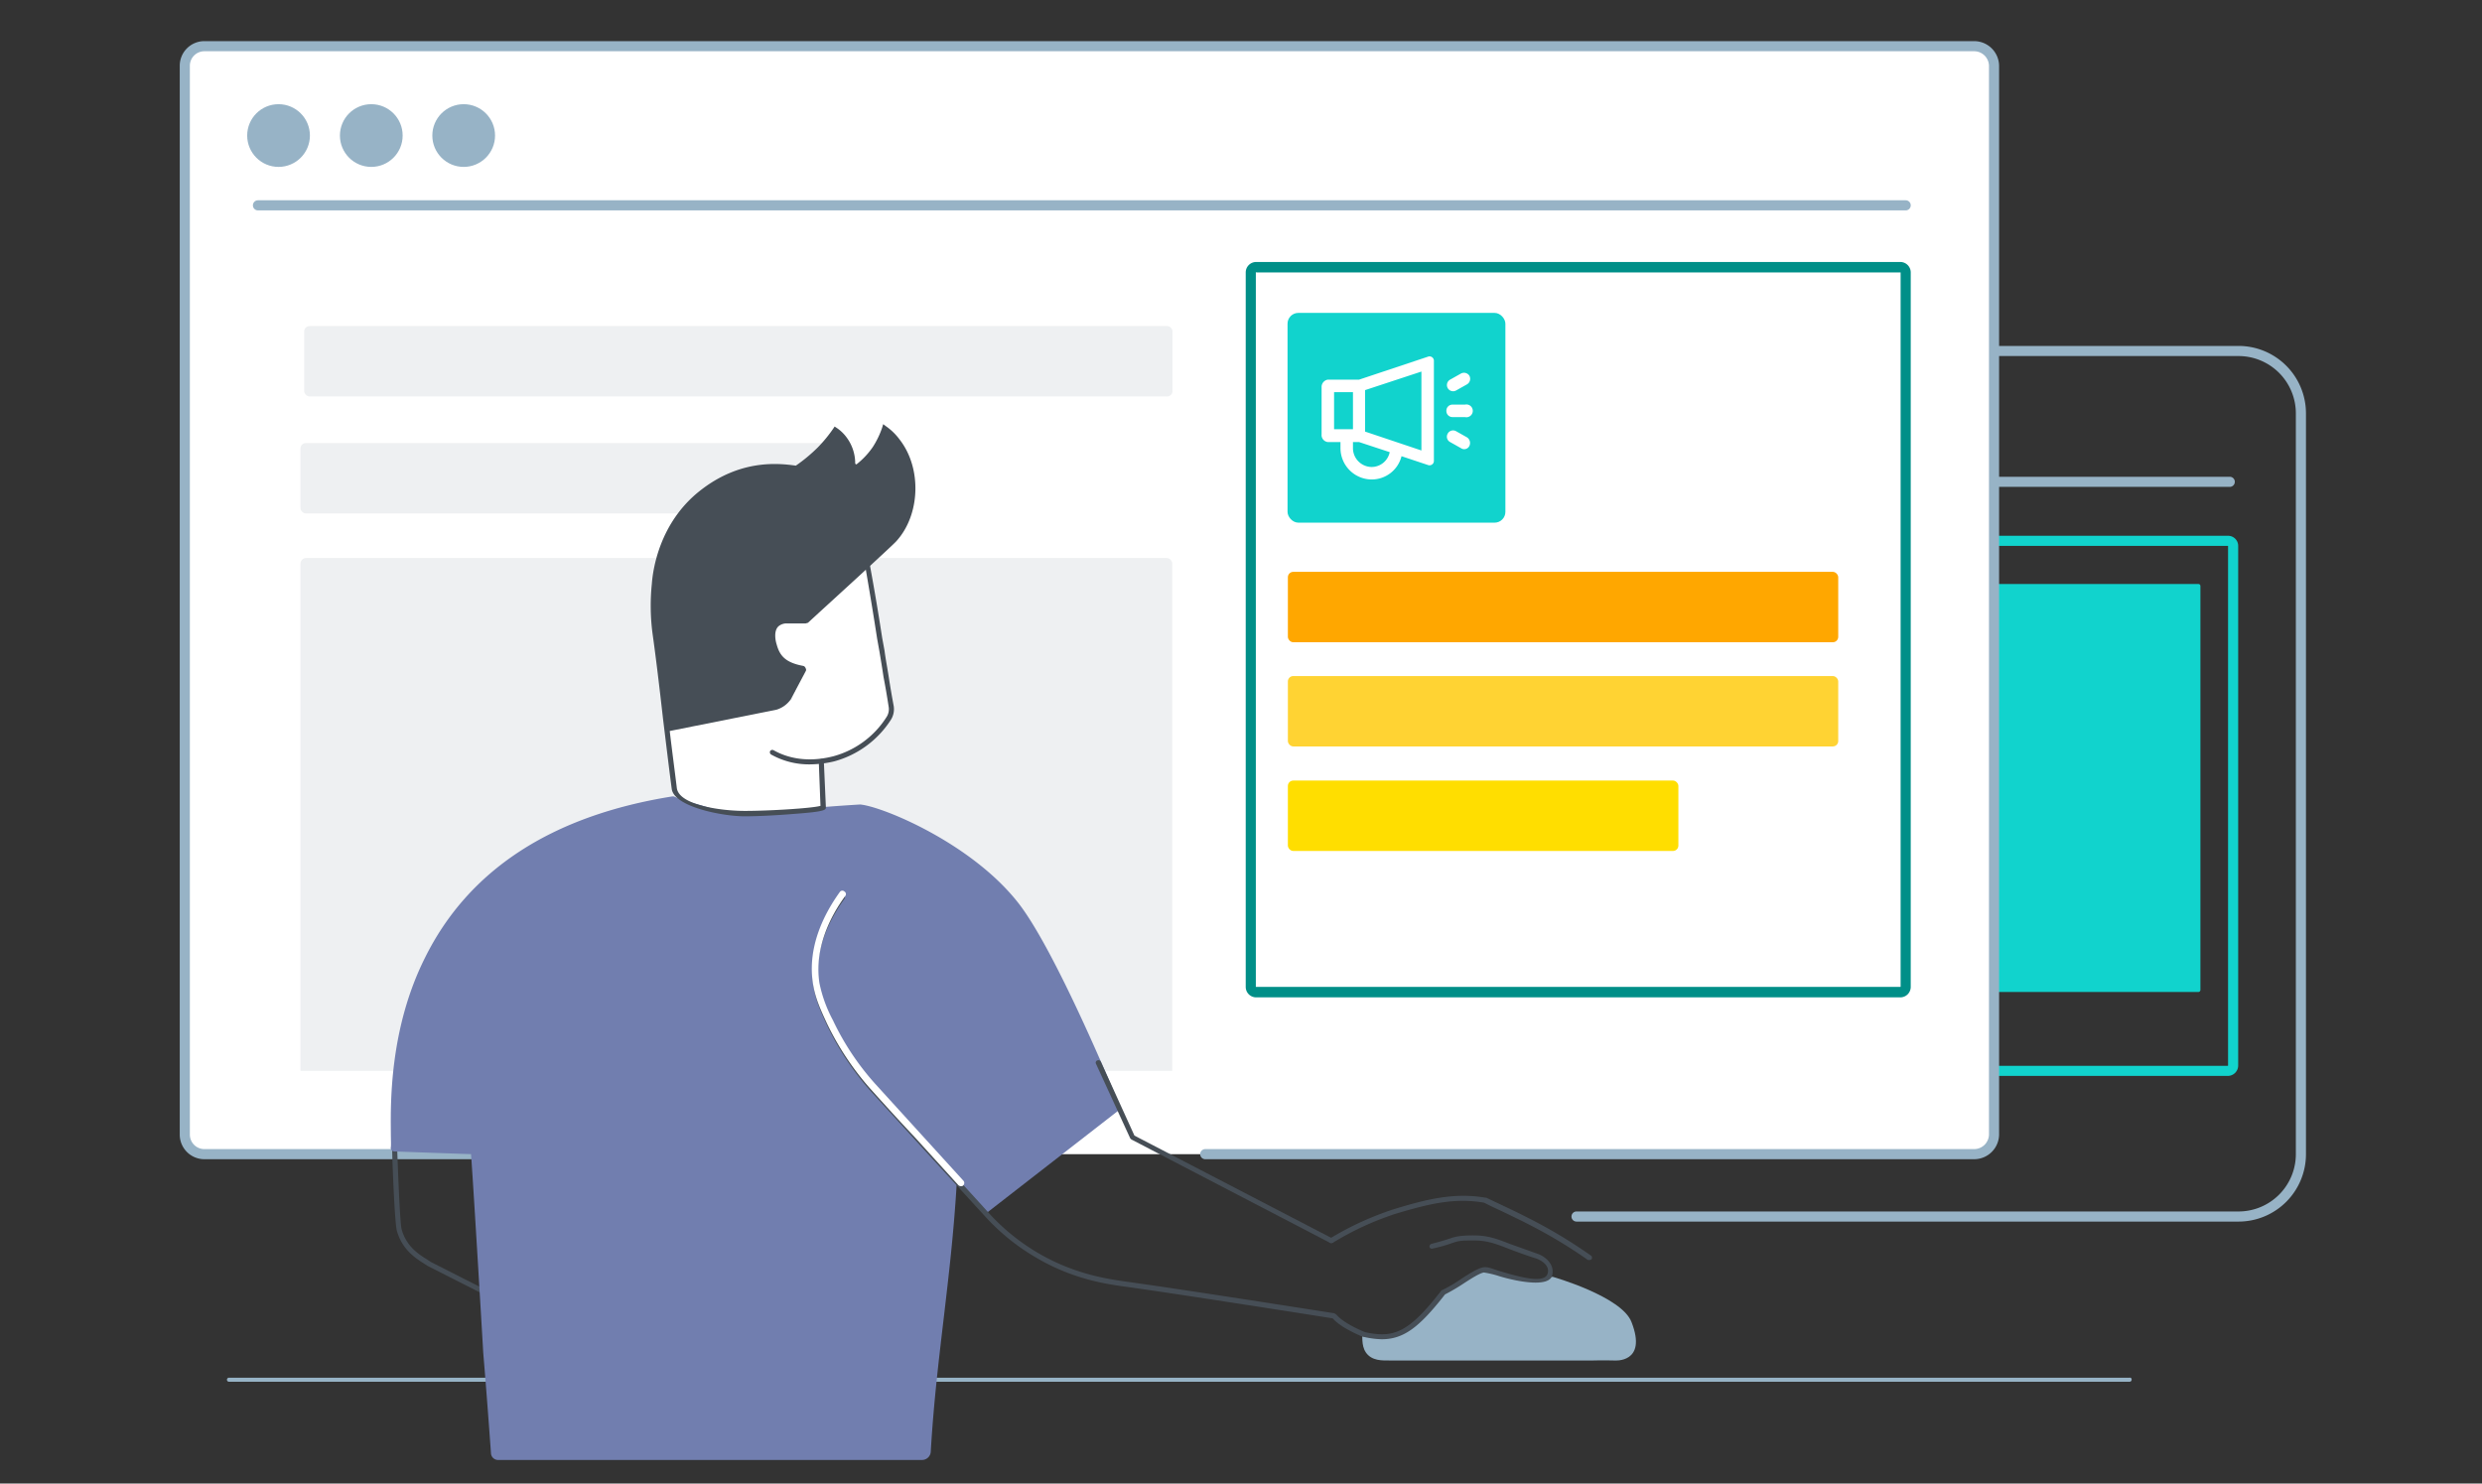<svg xmlns="http://www.w3.org/2000/svg" width="736" height="440" viewBox="0 0 736 440">
  <rect x="0" y="0" width="736" height="440" fill="#333333" stroke="none"/>
  <g id="Layer_2" data-name="Layer 2">
    <g id="Layer_2-2" data-name="Layer 2">
      <rect width="736" height="440" fill="none"/>
    </g>
    <g id="Layer_1-2" data-name="Layer 1">
      <g>
        <path d="M663.9,362.3H467.5a1.5,1.5,0,0,1-1.5-1.5,1.5,1.5,0,0,1,1.5-1.5H663.9a17,17,0,0,0,16.9-17V122.6a17,17,0,0,0-16.9-17H260.6a17.1,17.1,0,0,0-17,17V355.3a1.5,1.5,0,0,1-1.5,1.5,1.5,1.5,0,0,1-1.5-1.5V122.6a20.1,20.1,0,0,1,20-20H663.9a20,20,0,0,1,19.9,20V342.3A20,20,0,0,1,663.9,362.3Z" fill="#97b3c6"/>
        <path d="M265.2,135.1a9.2,9.2,0,1,1,9.2-9.2A9.2,9.2,0,0,1,265.2,135.1Zm0-15.3a6.1,6.1,0,0,0-6.1,6.1,6.2,6.2,0,1,0,12.3,0A6.1,6.1,0,0,0,265.2,119.8Z" fill="#97b3c6"/>
        <path d="M287.8,135.1a9.2,9.2,0,1,1,9.1-9.2A9.2,9.2,0,0,1,287.8,135.1Zm0-15.3a6.1,6.1,0,0,0-6.2,6.1,6.2,6.2,0,0,0,6.2,6.2,6.1,6.1,0,0,0,6.1-6.2A6.1,6.1,0,0,0,287.8,119.8Z" fill="#97b3c6"/>
        <path d="M310.3,135.1a9.2,9.2,0,1,1,9.2-9.2A9.2,9.2,0,0,1,310.3,135.1Zm0-15.3a6.1,6.1,0,0,0-6.2,6.1,6.2,6.2,0,1,0,12.4,0A6.1,6.1,0,0,0,310.3,119.8Z" fill="#97b3c6"/>
        <path d="M661.2,144.4h-401a1.5,1.5,0,0,1,0-3h401a1.5,1.5,0,0,1,0,3Z" fill="#97b3c6"/>
      </g>
      <path d="M590.9,173.2h61a.6.6,0,0,1,.6.6V293.6a.6.6,0,0,1-.6.6h-61a0,0,0,0,1,0,0V173.2A0,0,0,0,1,590.9,173.2Z" fill="#11d3cd"/>
      <path d="M660.6,319.1H589.4V158.9h71.2a3,3,0,0,1,3.1,3V316A3.1,3.1,0,0,1,660.6,319.1Zm-68.2-3h68.2a.1.1,0,0,0,.1-.1V161.9H592.4Z" fill="#11d3cd"/>
      <g>
        <path d="M309.7,342.3H60.6a5.8,5.8,0,0,1-5.8-5.8V19.5a5.8,5.8,0,0,1,5.8-5.8H585.4a5.9,5.9,0,0,1,5.9,5.8v317a5.9,5.9,0,0,1-5.9,5.8h-228" fill="#fff"/>
        <path d="M585.4,343.8h-228a1.5,1.5,0,0,1,0-3h228a4.4,4.4,0,0,0,4.4-4.3V19.5a4.4,4.4,0,0,0-4.4-4.3H60.6a4.3,4.3,0,0,0-4.3,4.3v317a4.3,4.3,0,0,0,4.3,4.3H309.7a1.5,1.5,0,0,1,0,3H60.6a7.3,7.3,0,0,1-7.3-7.3V19.5a7.3,7.3,0,0,1,7.3-7.3H585.4a7.4,7.4,0,0,1,7.4,7.3v317A7.4,7.4,0,0,1,585.4,343.8Z" fill="#97b3c6"/>
      </g>
      <path d="M563.5,295.8h-191a3.1,3.1,0,0,1-3.1-3.1V80.8a3.1,3.1,0,0,1,3.1-3.1h191a3.1,3.1,0,0,1,3.1,3.1V292.7A3.1,3.1,0,0,1,563.5,295.8ZM372.5,80.7h-.1V292.7H563.5a.1.1,0,0,0,.1-.1V80.8H372.5Z" fill="#008f88"/>
      <g opacity="0.3">
        <rect x="90.2" y="96.7" width="257.5" height="20.88" rx="1.6" fill="#c7cdd2"/>
        <rect x="89.1" y="131.4" width="157.5" height="20.88" rx="1.6" fill="#c7cdd2"/>
        <path d="M90.8,165.5H345.9a1.7,1.7,0,0,1,1.7,1.7V317.6a0,0,0,0,1,0,0H89.1a0,0,0,0,1,0,0V167.2A1.7,1.7,0,0,1,90.8,165.5Z" fill="#c7cdd2"/>
      </g>
      <circle cx="82.6" cy="40.2" r="9.3" fill="#97b3c6"/>
      <circle cx="110.1" cy="40.2" r="9.3" fill="#97b3c6"/>
      <circle cx="137.5" cy="40.2" r="9.3" fill="#97b3c6"/>
      <path d="M565.1,62.4H76.5A1.5,1.5,0,0,1,75,60.9a1.5,1.5,0,0,1,1.5-1.5H565.1a1.5,1.5,0,0,1,1.5,1.5A1.5,1.5,0,0,1,565.1,62.4Z" fill="#97b3c6"/>
      <rect x="381.8" y="92.8" width="64.6" height="62.21" rx="3.2" fill="#11d3cd"/>
      <rect x="381.9" y="169.6" width="163.2" height="20.88" rx="1.6" fill="#ffa700"/>
      <rect x="381.9" y="200.5" width="163.2" height="20.88" rx="1.6" fill="#ffd333"/>
      <rect x="381.9" y="231.5" width="115.8" height="20.88" rx="1.6" fill="#ffde00"/>
      <path d="M403.9,395.4l5.4,1.2,5.3-.9,6.1-3.9,7.1-8,10.9-6.8h1.7l5.4,1.2,7.9,1.8H458l1.7-1.3h.8s20.4,5.8,23.3,13.4c4.8,12.3-5.1,11.4-5.1,11.4s-3.5-.1-6.4,0H412.4c-1.3-.1-4.6.4-6.7-1.6s-1.6-5-1.8-6.3" fill="#97b3c6"/>
      <path d="M631.5,409.8H67.9a.6.6,0,0,1-.6-.6.6.6,0,0,1,.6-.6H631.5a.5.5,0,0,1,.6.6A.6.6,0,0,1,631.5,409.8Z" fill="#97b3c6"/>
      <path d="M147.3,385.7H147l-20.1-10.2-1.1-.7c-2.5-1.6-6.5-4.1-8.1-9.7-.7-2.5-1.4-21.6-1.4-23.8a.8.8,0,0,1,1.5-.1c.2,5.9.8,21.5,1.3,23.4,1.4,5.1,5.2,7.5,7.5,8.9l1.2.8,19.9,10.1a.8.8,0,0,1,.3,1A.7.7,0,0,1,147.3,385.7Z" fill="#464e56"/>
      <path d="M471.4,373.7h-.5c-10.6-7.4-18.6-11.2-28.8-16l-2-1c-9-1.6-16.9.5-26.3,3.3a87.6,87.6,0,0,0-18.6,8.6.8.8,0,0,1-1.1-.3.7.7,0,0,1,.3-1,90.8,90.8,0,0,1,19-8.7c9.2-2.8,17.6-5,27-3.4h.3l2.1,1c10.2,4.8,18.3,8.7,29,16.2a.8.8,0,0,1,.2,1A.9.9,0,0,1,471.4,373.7Z" fill="#464e56"/>
      <g>
        <path d="M140.1,341.9l-23.1-.7a.9.9,0,0,1-.8-1c1.1-7.7-9.9-88.7,83.3-103.6h.1c7.8,3.3,21.7,5.5,38.8,3.7,6.5-.7,16.7-1.3,16.7-1.3,6.6.6,32.8,11.6,46.4,28.8,10.9,13.8,28.9,57.2,30.3,60.6.1.2.1.3-.1.4l-39.4,30.7a.4.4,0,0,1-.5,0l-8.4-9.4h0c-1.7,30.8-6,49.8-7.8,80.4a2.1,2.1,0,0,1-2.2,2.1H147.6a1.6,1.6,0,0,1-1.6-1.5c-1.4-19.8-2.3-30-2.3-30s-2.7-45.9-3.6-58.5Z" fill="#717eaf"/>
        <path d="M273.4,433H147.6a2.1,2.1,0,0,1-2-1.9c-1.4-19.5-2.3-29.8-2.3-29.9s-2.7-46.1-3.6-58.6v-.3l-11.6-.4-11.1-.4a1.1,1.1,0,0,1-.9-.4,1,1,0,0,1-.2-.9c.1-.7,0-2.2,0-4.3-.1-9.2-.3-31,10.1-51.8,12.9-26.1,37.6-42.2,73.4-47.9h.4c9.1,3.9,23.5,5.3,38.6,3.7,6.4-.7,16.5-1.3,16.7-1.3,6.6.6,32.8,11.4,46.7,29,10.9,13.7,28.4,55.9,30.4,60.7a.8.8,0,0,1-.2.8l-39.5,30.7a.6.6,0,0,1-.9-.1l-7.9-8.7c-.9,15.1-2.4,27.5-3.8,39.5s-3,24.8-3.9,40.1A2.6,2.6,0,0,1,273.4,433ZM199.5,236.9c-35.5,5.7-60,21.7-72.8,47.5-10.3,20.7-10.1,42.3-10,51.5,0,2.1,0,3.6-.1,4.4a.4.4,0,0,0,.1.3l.3.2,11.2.4,11.9.4h.3v1c.9,12.4,3.5,58.1,3.5,58.5s.9,10.4,2.4,29.9a1.3,1.3,0,0,0,1.2,1.3H273.4a1.8,1.8,0,0,0,1.8-1.8c.9-15.3,2.4-27.9,3.9-40.1s3.1-24.9,3.9-40.3v-.9l9,10,39.4-30.7c-.8-1.8-19.3-46.6-30.3-60.5-13.5-17.1-39.9-28.1-46.2-28.6,0,0-10.2.6-16.6,1.2C223.2,242.2,208.7,240.8,199.5,236.9Z" fill="#717eaf"/>
      </g>
      <path d="M409.7,397.2a26.7,26.7,0,0,1-5.3-.7h-.2c-.2-.1-6.4-2.5-9-5.5-5.1-.8-43.7-6.9-60.1-9.2-6.8-.9-16.9-2.3-28-8.9a63.9,63.9,0,0,1-14.4-11.5l-17.3-18.9-17.3-19a83.6,83.6,0,0,1-12.7-19.1c-1.8-3.9-3.4-7.3-4.1-11.5-1.8-11,3.3-20.8,7.9-27.2a.8.8,0,0,1,1.1-.1.7.7,0,0,1,.1,1c-4.4,6.1-9.3,15.6-7.6,26,.7,4.1,2.2,7.3,4,11.1a78.6,78.6,0,0,0,12.4,18.8l17.3,19c5.4,5.9,11.1,12,17.3,18.9a62.7,62.7,0,0,0,14,11.2c10.9,6.4,20.9,7.8,27.5,8.7,16.6,2.3,55.9,8.5,60.4,9.2l.6.4c1.9,2.3,6.7,4.5,8.5,5.2,8.4,1.8,12.8.3,22.5-12.2a.5.5,0,0,1,.4-.3,42.7,42.7,0,0,0,5.6-3.3c2.6-1.7,4.9-3.1,6.4-3.4s2.4.3,5.4,1.2c4.8,1.4,12.8,3.8,13.8.7s-3.4-4.6-3.5-4.6c-3.5-1.1-6.1-2.1-8.2-2.9-4.1-1.6-6.4-2.4-10.3-2.4h0c-3.8,0-4.2.1-6.1.7a42.8,42.8,0,0,1-6,1.7.7.7,0,0,1-.9-.5.8.8,0,0,1,.6-.9c3.1-.8,4.6-1.3,5.8-1.7s2.6-.8,6.6-.8h0c4.2,0,6.7.9,10.8,2.5l8.1,2.9c1.9.6,5.3,2.8,4.5,6.4s-9.7,2.1-15.7.3a27.3,27.3,0,0,0-4.6-1.1c-1.2.2-3.6,1.7-5.9,3.2a57.9,57.9,0,0,1-5.6,3.3C420.9,393.6,416.3,397.2,409.7,397.2Zm18.7-13.3Z" fill="#464e56"/>
      <path d="M198.5,217.1c0-.2.1-.4.3-.4l36-9.1.8-2.4,1.1-3.5-4.2-3v-2.5l-2.1-2.7h-.1l-.4-3.4h0l-.2-3.7,2.5-1.5,6.7-.7h.2l17.6-16.2a.4.4,0,0,1,.6.2l7,41.5h0l-.7,3.3v.2l-6.2,6.9h-.1l-6.6,4h-.1l-6.6,1.9a.3.3,0,0,0-.3.3l.5,13c0,.2-.1.3-.3.4l-14.7,1.7H216.3L202,237h-.2L200,234v-.2Z" fill="#fff"/>
      <path d="M198,216.2c-1.7-13.3-2-15.4-3.7-28.4a67.2,67.2,0,0,1-.3-14.7c.4-4.8,2.6-17.9,14-26.9s24.9-7.8,28.1-7.4h.2a41.8,41.8,0,0,0,6.7-5.5,37.4,37.4,0,0,0,4.7-5.8,11.7,11.7,0,0,1,2.8,2.7,12.8,12.8,0,0,1,2.4,7.3,1,1,0,0,0,1.6.7,25.7,25.7,0,0,0,4.9-5.3,21.6,21.6,0,0,0,2.9-6,16.7,16.7,0,0,1,3.9,3.8c6.1,7.8,6.2,21.3-1,29.2-1.2,1.4-24.5,22.6-26.1,24.1h-5.7a4.5,4.5,0,0,0-3,1c-2,1.9-1,5.6-.8,6.2,1,3.7,2.9,5.9,8.4,7a.3.3,0,0,1,.3.5l-2.7,6.3s-2.9,4.1-4.1,4.4L198,216.2" fill="#464e56"/>
      <g>
        <path d="M240.2,226.7a23,23,0,0,1-11.5-2.9.8.8,0,0,1-.3-1.1.8.8,0,0,1,1-.2c3.5,2,9.5,3.9,17.7,1.8a27,27,0,0,0,15.7-11.5,4.3,4.3,0,0,0,.7-3.3q-.7-4.6-1.5-8.7c-.4-2.7-.8-5.1-1.2-7.5l-.7-3.9c-1-6.5-2.1-13.2-3.6-21.9a.7.7,0,0,1,1.4-.2c1.6,8.7,2.7,15.4,3.7,21.9l.7,3.8c.3,2.4.8,4.9,1.2,7.5s.9,5.6,1.5,8.8a5.9,5.9,0,0,1-.9,4.3,29,29,0,0,1-16.7,12.2A32.2,32.2,0,0,1,240.2,226.7Z" fill="#464e56"/>
        <path d="M220.9,242.1c-7,0-21-2.9-21.7-8.1s-1.7-13.6-2.6-20.9c-1-8.9-2.1-18.1-3.1-25.2a63.5,63.5,0,0,1-.2-14.8c.3-4.1,2.2-18,14.2-27.5s23.4-8.2,28.5-7.5a47.8,47.8,0,0,0,6.5-5.4,41.5,41.5,0,0,0,4.6-5.6l.4-.6.6.4a11.8,11.8,0,0,1,3,2.9,12.9,12.9,0,0,1,2.5,7.7l.2.2h.2a23.1,23.1,0,0,0,4.8-5.1,25.8,25.8,0,0,0,2.8-5.8l.3-1,.8.6a17.3,17.3,0,0,1,4.1,4c6.6,8.5,6.1,22.3-1,30.1-1.2,1.4-22.1,20.4-26.2,24.2l-.7.2h-5.5a3.7,3.7,0,0,0-2.5.8c-1.6,1.4-.9,4.5-.6,5.4.9,3.3,2.5,5.4,7.9,6.4a1,1,0,0,1,.7.7.8.8,0,0,1,0,.9l-4.4,8.3a8,8,0,0,1-4.3,3.1l-31.6,6.3c.7,6,1.5,11.9,2.1,16.9s12.8,6.8,20.2,6.8,20.1-.8,22.4-1.5l-.5-13.1a.9.9,0,0,1,.8-.8.7.7,0,0,1,.7.7l.6,13.6c0,.8,0,1.3-9.6,2C230.5,241.8,224.7,242.1,220.9,242.1Zm10.2-102.8a36.1,36.1,0,0,0-22.6,7.5c-11.6,9.1-13.4,22.5-13.7,26.4a61,61,0,0,0,.2,14.5c1,7.1,2.1,16.3,3.1,25.2l.3,2.5,31.6-6.3a5.9,5.9,0,0,0,3.2-2.4l4.1-7.7c-5.6-1.2-7.5-3.9-8.5-7.4-.4-1.4-1-4.9,1.1-6.9a5.1,5.1,0,0,1,3.5-1.2h5.3c9.2-8.4,25-22.8,26-23.9,6.6-7.3,7.1-20.2.9-28.2a17,17,0,0,0-2.9-3.1,23.3,23.3,0,0,1-2.7,5.2,26.2,26.2,0,0,1-5,5.5,1.9,1.9,0,0,1-1.9.2,1.6,1.6,0,0,1-1-1.5,11.1,11.1,0,0,0-2.2-6.8,10,10,0,0,0-2-2.1,43.2,43.2,0,0,1-4.4,5.2,36.9,36.9,0,0,1-6.8,5.6,1,1,0,0,1-.7.2A31.9,31.9,0,0,0,231.1,139.3Zm5-1.2Z" fill="#464e56"/>
      </g>
      <path d="M285,351.8a1.1,1.1,0,0,1-.8-.3l-13.1-14.4c-3.5-3.7-7-7.5-13.2-14.4a84.2,84.2,0,0,1-12.7-19.2c-1.8-3.9-3.4-7.3-4.1-11.6-1.8-11,3.3-20.9,7.9-27.3a.9.9,0,0,1,1.4-.2.9.9,0,0,1,.2,1.4c-4.4,6-9.2,15.5-7.6,25.8a40.4,40.4,0,0,0,4,11,78,78,0,0,0,12.4,18.7l13.1,14.4,13.2,14.5a1,1,0,0,1-.1,1.4A.7.7,0,0,1,285,351.8Z" fill="#fff"/>
      <path d="M394.8,368.6h-.4l-58.8-30.6a1.2,1.2,0,0,1-.5-.5l-10.1-22a.7.7,0,0,1,.4-1,.8.8,0,0,1,1,.3l10,22,58.7,30.5a.7.7,0,0,1,.3,1A.8.8,0,0,1,394.8,368.6Z" fill="#464e56"/>
      <path id="prefix_announcement-a" data-name="prefix  announcement-a" d="M421.5,133.6,404.8,128V115.7l16.7-5.5Zm-20.3-.7v-1.8H403l9.1,3a5.5,5.5,0,0,1-5.4,4.4A5.6,5.6,0,0,1,401.2,132.9Zm-5.6-5.6h5.6v-11h-5.6Zm27.8-21.5a1.3,1.3,0,0,1,1.8,1.3h0v29.5a1.3,1.3,0,0,1-1.8,1.3h0l-7.8-2.6a9.1,9.1,0,0,1-8.9,6.9,9.3,9.3,0,0,1-9.2-9.3h0v-1.8h-3.8a2.1,2.1,0,0,1-1.8-2.3h0V114.9a2.2,2.2,0,0,1,1.8-2.3H403Zm5.9,22.8a1.8,1.8,0,0,1,2.5-.7h0l3.2,1.8a2,2,0,0,1,.7,2.6,1.7,1.7,0,0,1-2.5.6h0l-3.2-1.8A1.8,1.8,0,0,1,429.3,128.6Zm5.1-8.6a1.9,1.9,0,1,1,0,3.7h-3.7a1.8,1.8,0,0,1-1.8-1.8,1.8,1.8,0,0,1,1.8-1.9h3.7Zm-1.2-9.2a1.9,1.9,0,0,1,2.5.6,1.9,1.9,0,0,1-.7,2.6h0l-3.2,1.8a1.8,1.8,0,1,1-1.8-3.2h0Z" fill="#fff" fill-rule="evenodd"/>
    </g>
  </g>
</svg>
